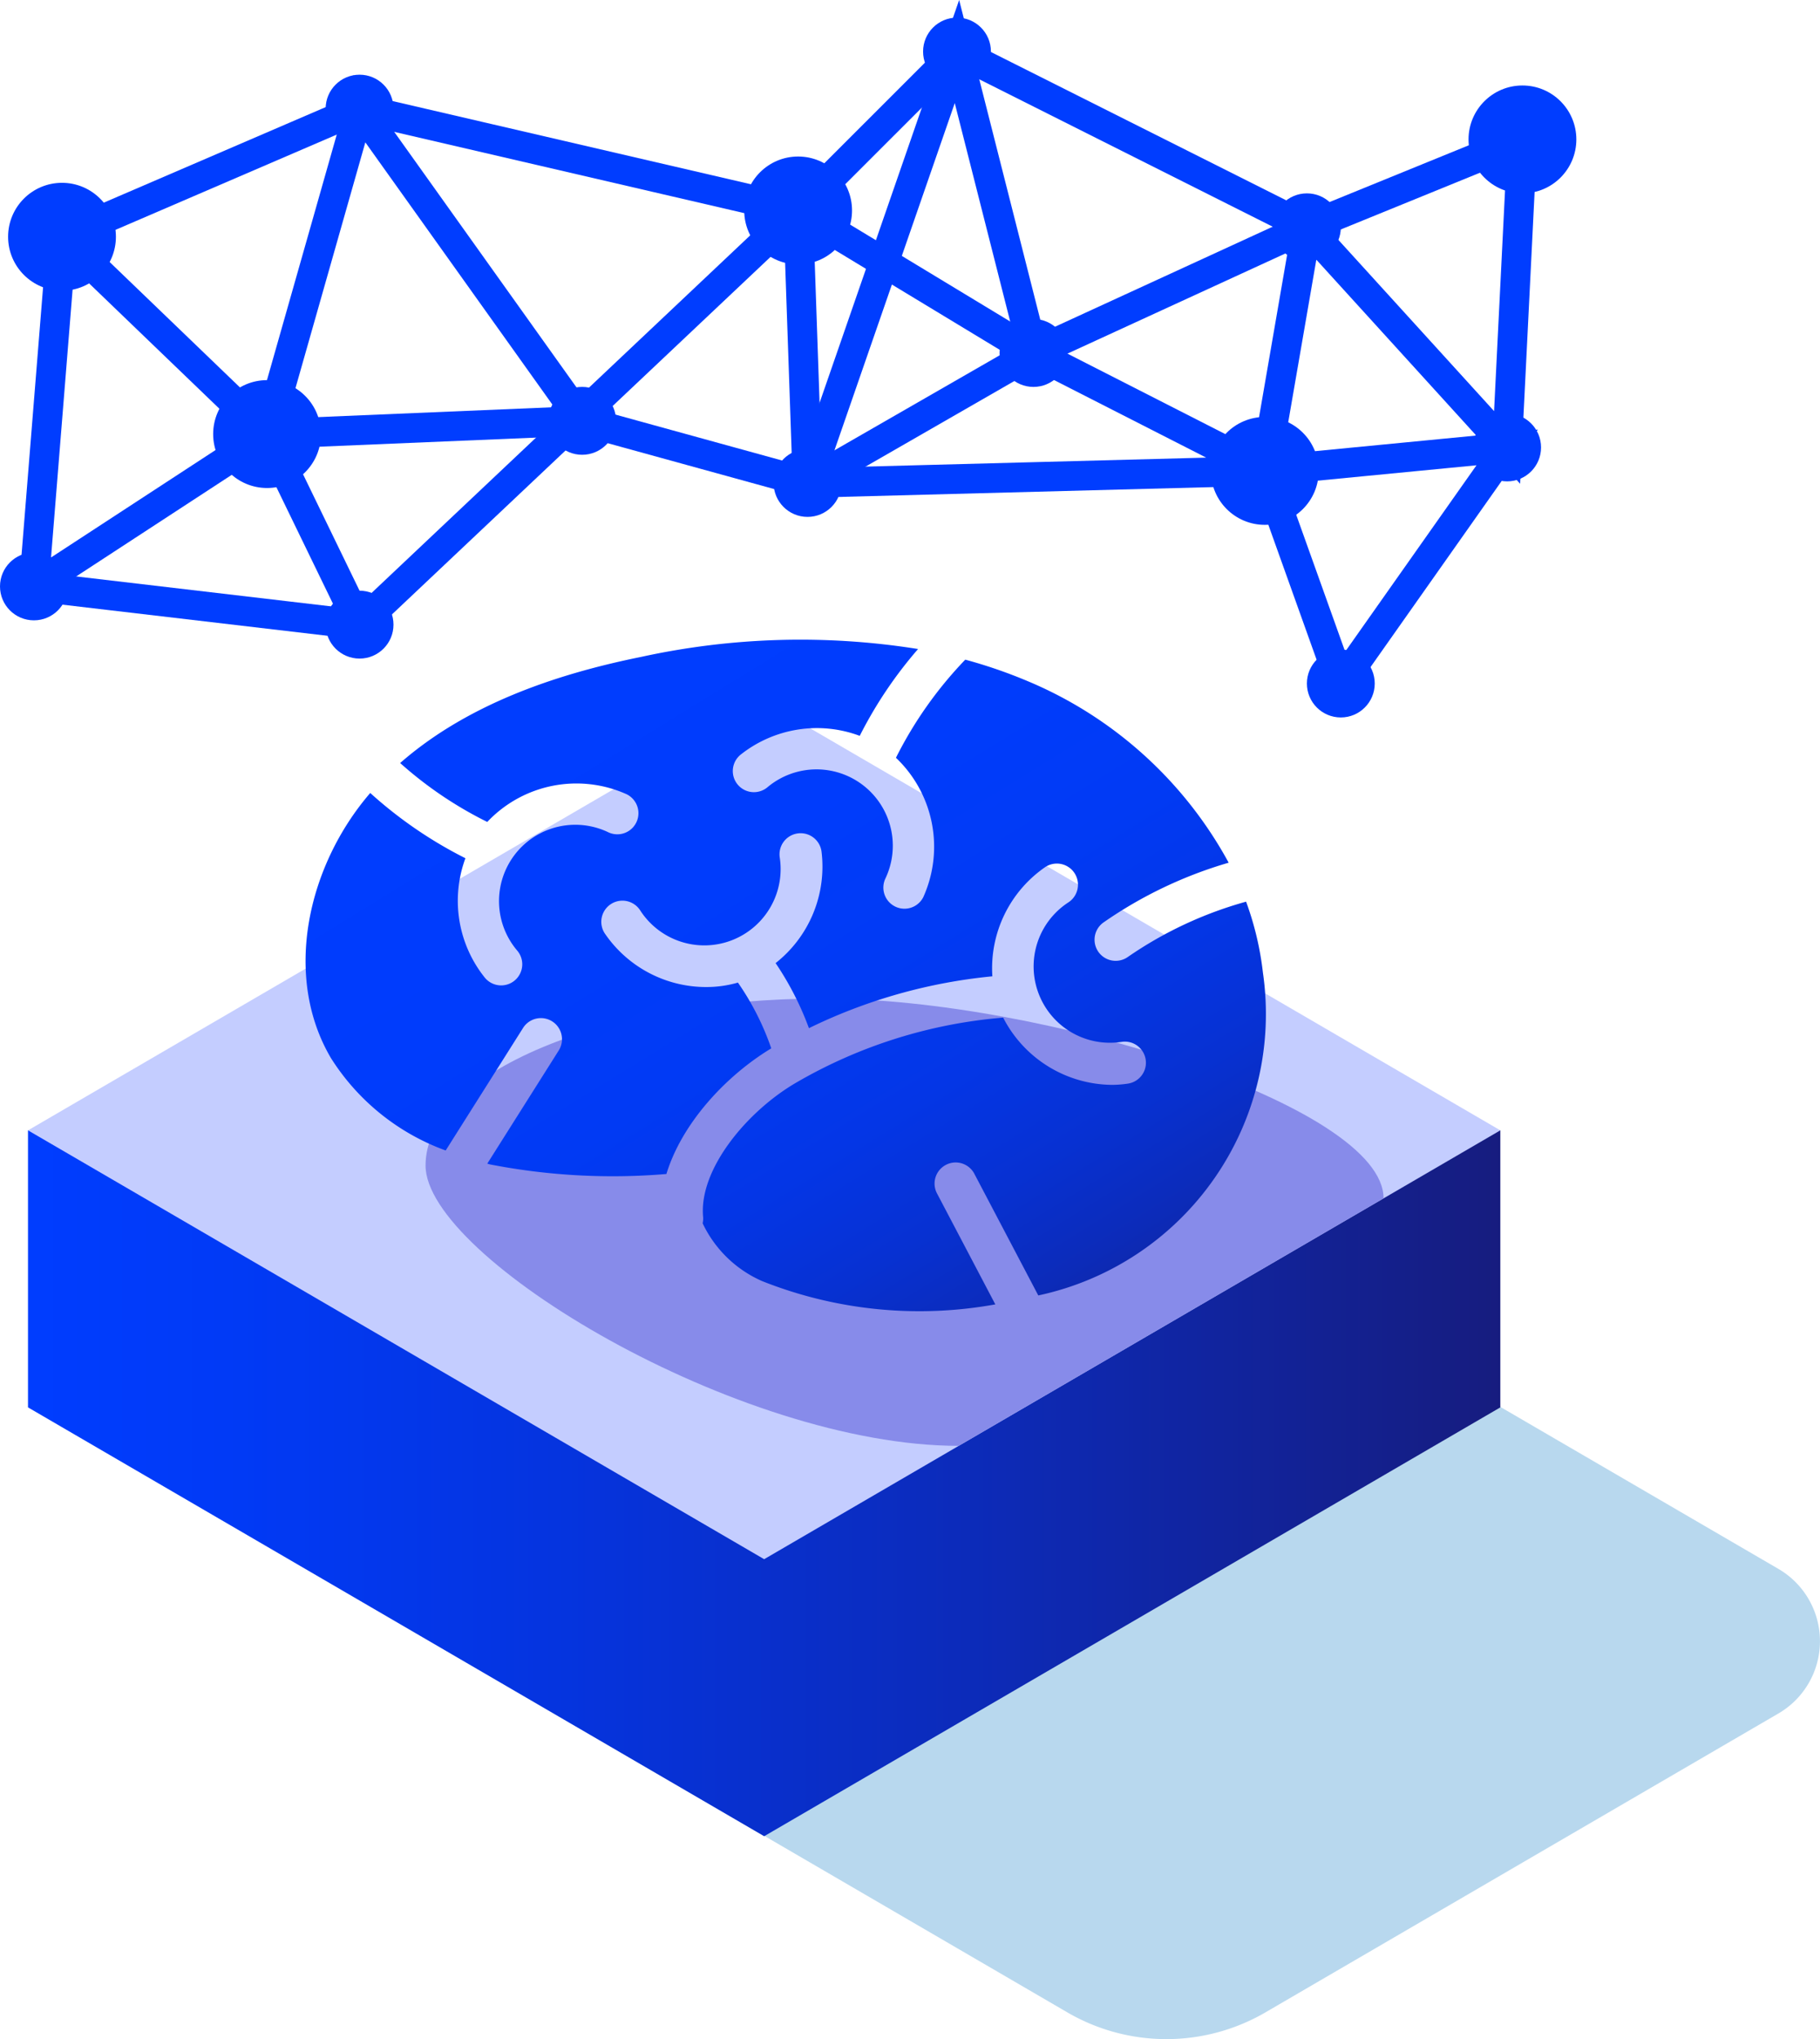 <svg xmlns="http://www.w3.org/2000/svg" width="122.927" height="137.634"><defs><linearGradient id="a" y1=".5" x2="1" y2=".5" gradientUnits="objectBoundingBox"><stop offset="0" stop-color="#003dff"/><stop offset=".139" stop-color="#013af6"/><stop offset=".36" stop-color="#0534df"/><stop offset=".635" stop-color="#0c2bba"/><stop offset=".951" stop-color="#151e86"/><stop offset="1" stop-color="#171c7e"/></linearGradient><linearGradient id="b" x1=".152" y1=".075" x2="1.017" y2="1.045" gradientUnits="objectBoundingBox"><stop offset="0" stop-color="#003dff"/><stop offset=".299" stop-color="#003cfc"/><stop offset=".467" stop-color="#013af4"/><stop offset=".603" stop-color="#0436e6"/><stop offset=".722" stop-color="#0731d2"/><stop offset=".829" stop-color="#0c2bb9"/><stop offset=".927" stop-color="#11239a"/><stop offset="1" stop-color="#171c7e"/></linearGradient></defs><g data-name="グループ 252"><path data-name="パス 206" d="M120.122 115.655l-34.653 20.178a13.3 13.3 0 01-13.377 0L29.058 110.78 78.78 81.833l41.342 24.067a5.646 5.646 0 010 9.755z" fill="#b8d8ee"/><path data-name="パス 207" d="M928.185 637.786l-17.594-10.242L893 637.786h-32.131v18.7l49.722 28.946 49.722-28.946v-18.7z" transform="translate(-858.978 -561.49)" fill="url(#a)"/><path data-name="パス 208" d="M101.335 76.297l-49.722 28.946L1.891 76.297l49.722-28.946z" fill="#c4cdff"/><path data-name="パス 209" d="M93.449 80.887l-28.7 16.706c-14.841 0-36.006-12.7-36.006-18.922s12.031-11.272 26.872-11.272 37.834 7.263 37.834 13.488z" fill="#878bea"/><path data-name="パス 210" d="M961.3 600.187a26.512 26.512 0 00-8 3.742 1.425 1.425 0 01-1.617-2.348 28.977 28.977 0 018.441-4.024 27.566 27.566 0 00-13.609-12.269 33.077 33.077 0 00-4.182-1.436 26.974 26.974 0 00-4.682 6.623 8.281 8.281 0 011.846 9.41 1.426 1.426 0 01-2.568-1.239 5.153 5.153 0 00-7.955-6.183 1.425 1.425 0 01-1.833-2.183 8.291 8.291 0 018.065-1.286 28.594 28.594 0 013.94-5.86 50.4 50.4 0 00-18.72.535c-5.869 1.186-11.792 3.25-16.262 7.16a26.3 26.3 0 005.884 3.977 8.282 8.282 0 019.4-1.876 1.425 1.425 0 11-1.23 2.571 5.153 5.153 0 00-6.158 7.976 1.425 1.425 0 11-2.176 1.84 8.288 8.288 0 01-1.312-8.061 29.035 29.035 0 01-6.428-4.405c-4.228 4.9-5.928 12.345-2.65 17.9a15.372 15.372 0 007.745 6.231l5.227-8.272a1.425 1.425 0 112.409 1.523l-4.827 7.638c.067.016.133.039.2.054a43.363 43.363 0 0011.9.644c1.034-3.4 3.987-6.61 7.082-8.481a18.07 18.07 0 00-2.252-4.439 7.672 7.672 0 01-2.117.3 8.28 8.28 0 01-6.884-3.631 1.425 1.425 0 112.4-1.543 5.153 5.153 0 009.428-3.557 1.425 1.425 0 112.818-.425 8.287 8.287 0 01-3.1 7.541 20.39 20.39 0 012.251 4.392 36.091 36.091 0 0112.39-3.5 8.29 8.29 0 013.58-7.38 1.425 1.425 0 111.553 2.39 5.153 5.153 0 003.595 9.414 1.425 1.425 0 11.435 2.817 7.232 7.232 0 01-1.112.085 8.348 8.348 0 01-7.323-4.538 33.2 33.2 0 00-14.025 4.415c-3.3 1.934-6.54 5.844-6.24 9.039a1.4 1.4 0 01-.032.43 7.992 7.992 0 004.017 3.9 28.774 28.774 0 0015.751 1.572l-3.925-7.464a1.425 1.425 0 112.522-1.326l4.305 8.186a19.424 19.424 0 0015.171-21.8 20.532 20.532 0 00-1.136-4.779z" transform="translate(-877.137 -539.326)" fill="url(#b)"/><g data-name="グループ 251" transform="translate(0 1.189)"><circle data-name="楕円形 26" cx="3.641" cy="3.641" transform="translate(.547 11.151)" fill="#003dff" r="3.641"/><circle data-name="楕円形 27" cx="2.291" cy="2.291" transform="translate(21.995 3.853)" fill="#003dff" r="2.291"/><circle data-name="楕円形 28" cx="2.291" cy="2.291" transform="translate(0 36.101)" fill="#003dff" r="2.291"/><circle data-name="楕円形 29" cx="2.291" cy="2.291" transform="translate(21.995 38.682)" fill="#003dff" r="2.291"/><circle data-name="楕円形 30" cx="2.291" cy="2.291" transform="translate(37.028 24.926)" fill="#003dff" r="2.291"/><circle data-name="楕円形 31" cx="2.291" cy="2.291" transform="translate(52.251 29.119)" fill="#003dff" r="2.291"/><circle data-name="楕円形 32" cx="2.291" cy="2.291" transform="translate(62.347)" fill="#003dff" r="2.291"/><circle data-name="楕円形 33" cx="2.291" cy="2.291" transform="translate(67.513 20.345)" fill="#003dff" r="2.291"/><circle data-name="楕円形 34" cx="2.291" cy="2.291" transform="translate(85.981 11.863)" fill="#003dff" r="2.291"/><circle data-name="楕円形 35" cx="2.291" cy="2.291" transform="translate(88.271 42.656)" fill="#003dff" r="2.291"/><circle data-name="楕円形 36" cx="2.291" cy="2.291" transform="translate(99.504 26.721)" fill="#003dff" r="2.291"/><circle data-name="楕円形 37" cx="3.641" cy="3.641" transform="translate(14.397 24.469)" fill="#003dff" r="3.641"/><circle data-name="楕円形 38" cx="3.641" cy="3.641" transform="translate(50.266 9.376)" fill="#003dff" r="3.641"/><circle data-name="楕円形 39" cx="3.641" cy="3.641" transform="translate(81.786 26.955)" fill="#003dff" r="3.641"/><circle data-name="楕円形 40" cx="3.641" cy="3.641" transform="translate(99.188 4.581)" fill="#003dff" r="3.641"/><path data-name="線 12" fill="none" stroke="#003dff" stroke-width="2" d="M18.038 28.11l21.281-.893"/><path data-name="パス 211" d="M85.427 30.595l2.844-16.442L64.638 2.29 53.907 13.013l.635 18.393 15.263-8.773" fill="none" stroke="#003dff" stroke-width="2"/><path data-name="パス 212" d="M4.187 14.791l-1.9 23.6 15.748-10.278 6.247-21.966 15.036 21.066 15.223 4.192L64.635 2.29l5.166 20.345 18.467-8.482 14.558-5.931-1.034 20.79-13.521-14.859" fill="none" stroke="#003dff" stroke-width="2"/><path data-name="パス 213" d="M54.542 31.409l30.886-.813 5.135 14.351 11.236-15.935-16.368 1.584-15.623-7.96-15.9-9.619-29.622 27.956-6.247-12.863-13.85-13.318 20.1-8.649 29.622 6.873" fill="none" stroke="#003dff" stroke-width="2"/><path data-name="線 13" fill="none" stroke="#003dff" stroke-width="2" d="M2.291 38.392l21.995 2.581"/></g></g></svg>